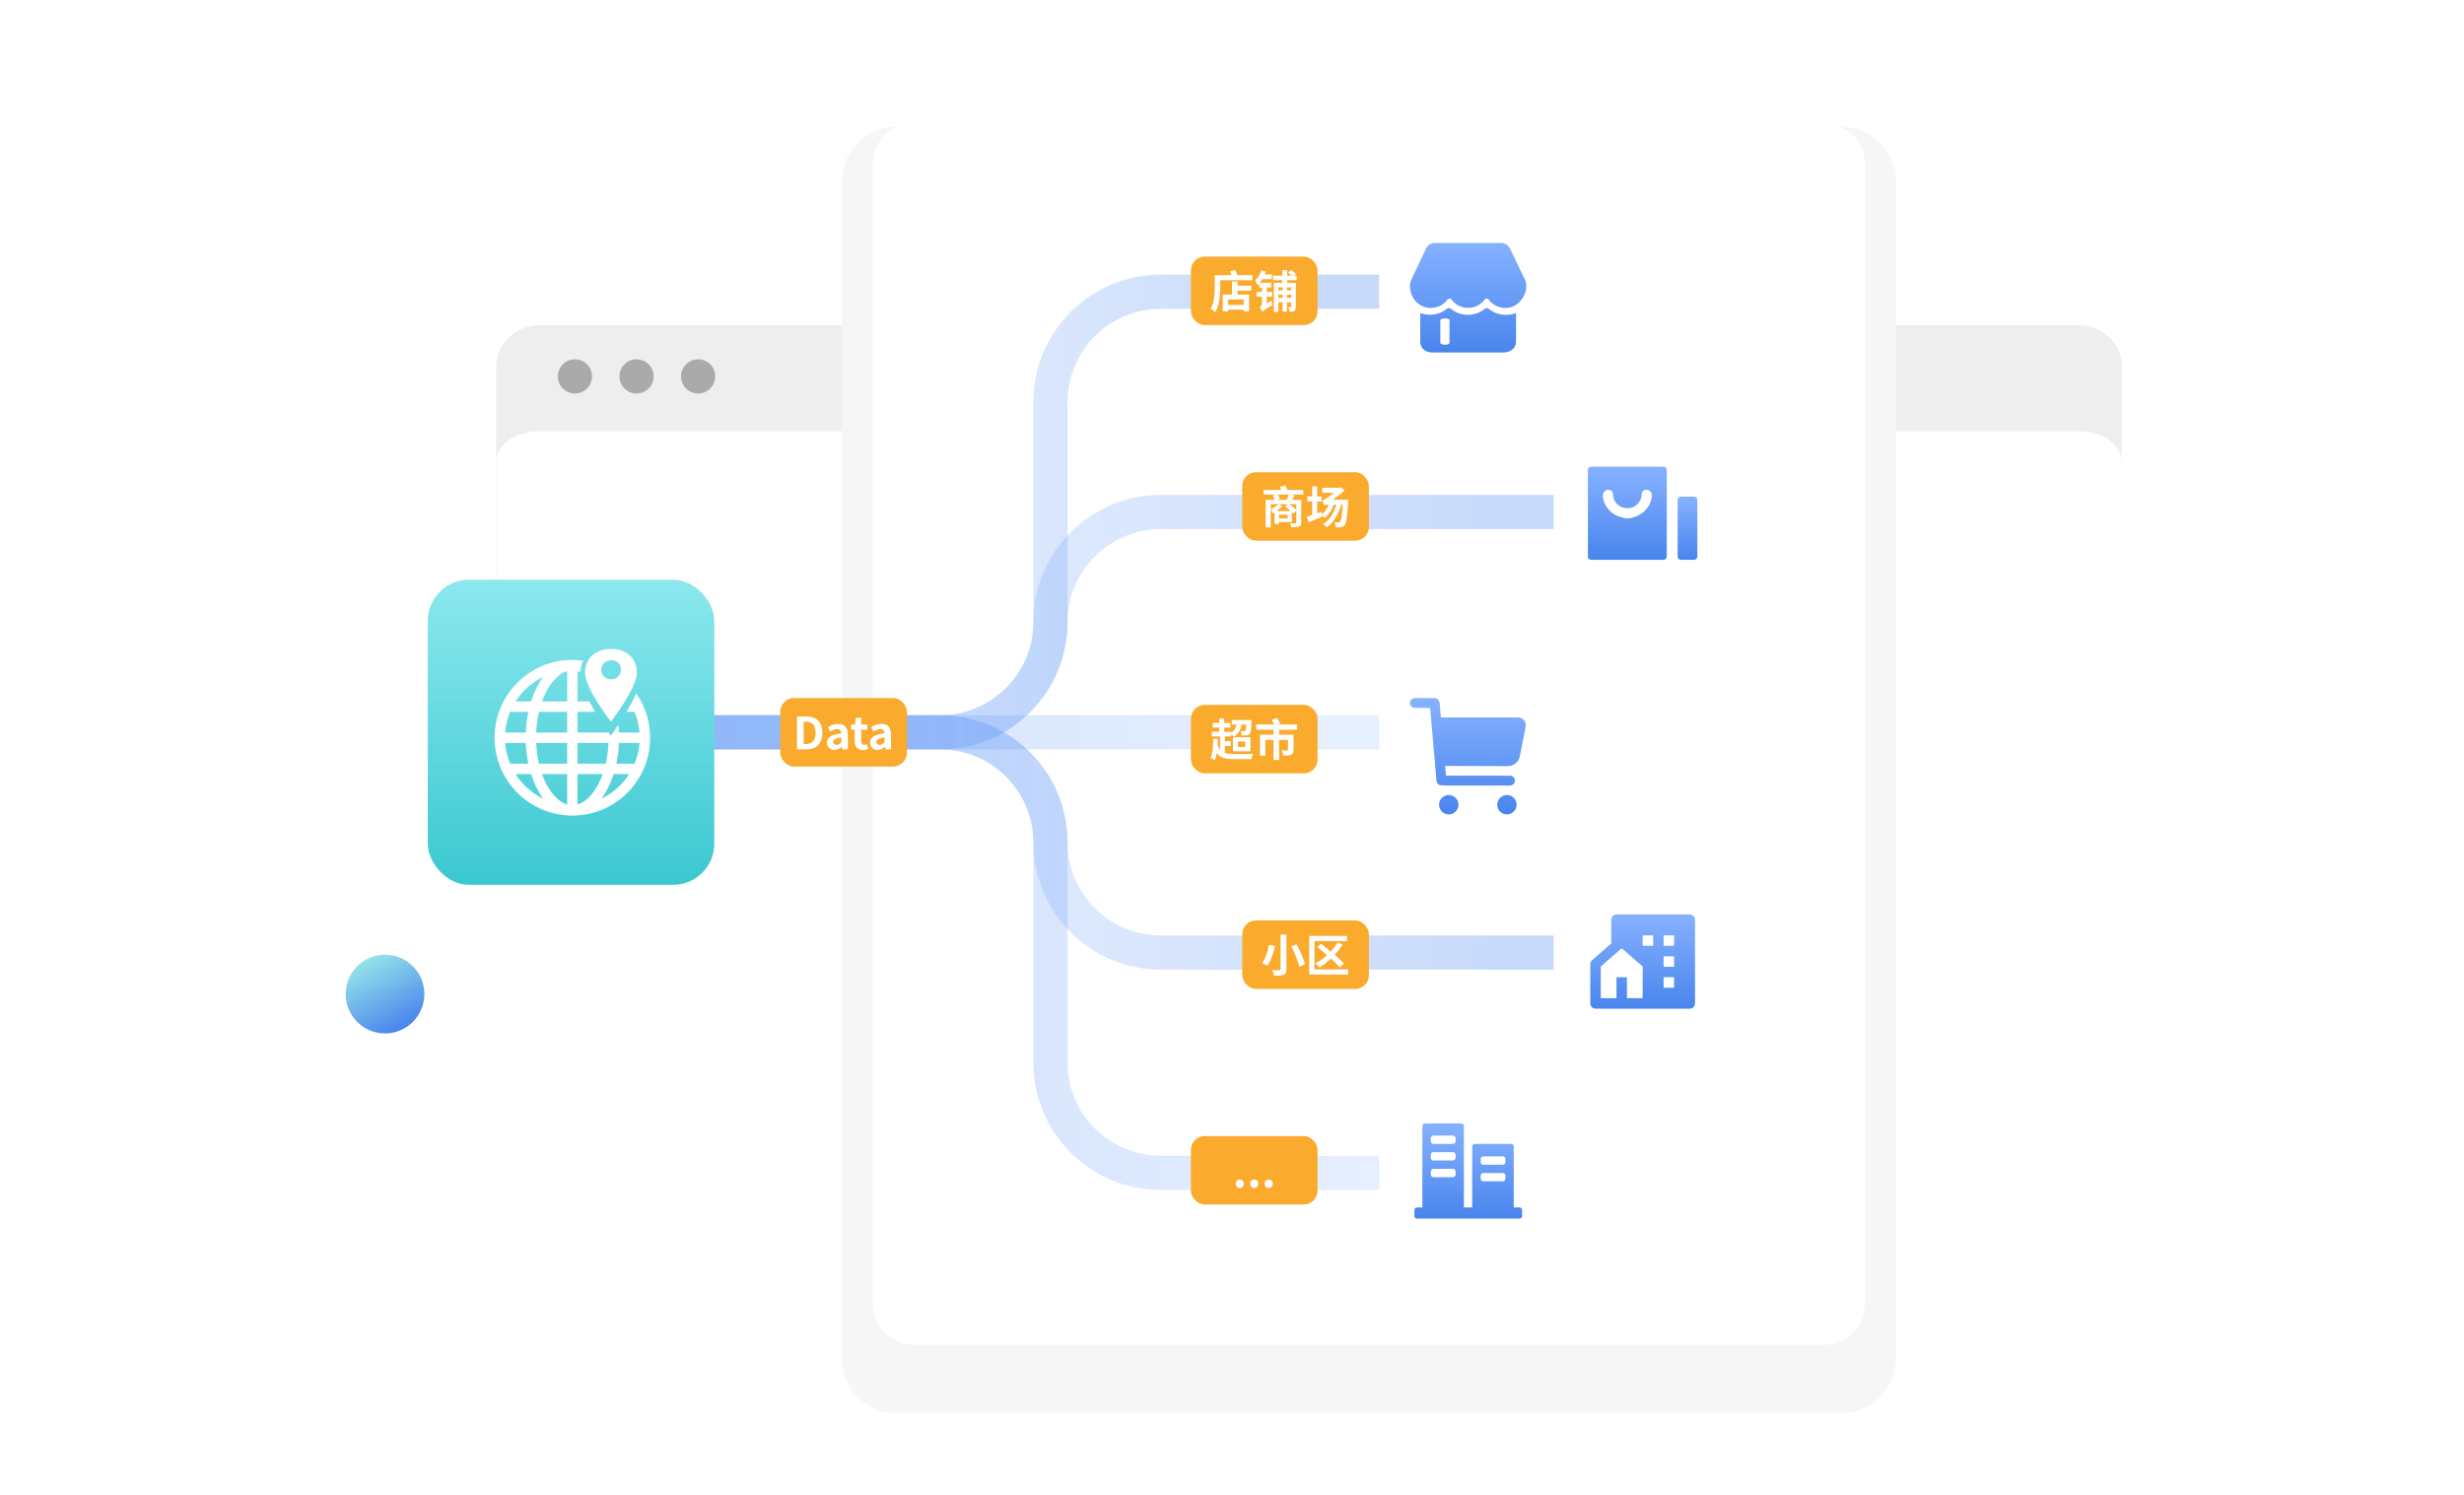 <svg fill="none" xmlns="http://www.w3.org/2000/svg" viewBox="0 0 720 437" class="design-iconfont">
  <g filter="url(#044zzhklj__filter0_d_961_1522)">
    <path d="M607.177 85H157.823C150.741 85 145 90.373 145 97V188C145 194.627 150.741 200 157.823 200H607.177C614.259 200 620 194.627 620 188V97C620 90.373 614.259 85 607.177 85Z" fill="#EEE"/>
    <path d="M168 105C170.761 105 173 102.761 173 100C173 97.239 170.761 95 168 95C165.239 95 163 97.239 163 100C163 102.761 165.239 105 168 105Z" fill="#AAA"/>
    <path d="M186 105C188.761 105 191 102.761 191 100C191 97.239 188.761 95 186 95C183.239 95 181 97.239 181 100C181 102.761 183.239 105 186 105Z" fill="#AAA"/>
    <path d="M204 105C206.761 105 209 102.761 209 100C209 97.239 206.761 95 204 95C201.239 95 199 97.239 199 100C199 102.761 201.239 105 204 105Z" fill="#AAA"/>
    <path d="M607.177 116H157.823C150.741 116 145 119.934 145 124.787V334.213C145 339.066 150.741 343 157.823 343H607.177C614.259 343 620 339.066 620 334.213V124.787C620 119.934 614.259 116 607.177 116Z" fill="#fff"/>
  </g>
  <path d="M124 290.5C124 284.149 118.851 279 112.5 279C106.149 279 101 284.149 101 290.5C101 296.851 106.149 302 112.5 302C118.851 302 124 296.851 124 290.5Z" fill="url(#044zzhklj__paint0_linear_961_1522)"/>
  <g filter="url(#044zzhklj__filter1_d_961_1522)">
    <path d="M246 43C246 34.163 253.163 27 262 27H538C546.837 27 554 34.163 554 43V387C554 395.837 546.837 403 538 403H262C253.163 403 246 395.837 246 387V43Z" fill="#F6F6F6"/>
  </g>
  <path d="M255 48C255 41.373 260.373 36 267 36H533C539.627 36 545 41.373 545 48V381C545 387.627 539.627 393 533 393H267C260.373 393 255 387.627 255 381V48Z" fill="#fff"/>
  <path d="M208 214H226.5H274.668C292.499 214 306.953 228.411 306.953 246.189V310.562C306.953 328.339 321.407 342.751 339.237 342.751H403.281" stroke="url(#044zzhklj__paint1_linear_961_1522)" stroke-width="10" stroke-miterlimit="10"/>
  <path d="M208 214.003H274.668C292.499 214.003 306.953 199.591 306.953 181.814V117.441C306.953 99.663 321.407 85.252 339.237 85.252H403.281" stroke="url(#044zzhklj__paint2_linear_961_1522)" stroke-width="10" stroke-miterlimit="10"/>
  <path d="M208 214.003H274.668C292.499 214.003 306.953 199.592 306.953 181.814C306.953 164.036 321.407 149.625 339.237 149.625H456" stroke="url(#044zzhklj__paint3_linear_961_1522)" stroke-width="10" stroke-miterlimit="10"/>
  <path d="M208 214.003H274.668C292.499 214.003 306.953 228.414 306.953 246.192C306.953 263.97 321.407 278.381 339.237 278.381H456" stroke="url(#044zzhklj__paint4_linear_961_1522)" stroke-width="10" stroke-miterlimit="10"/>
  <path d="M208 214.003H344.691H403.276" stroke="url(#044zzhklj__paint5_linear_961_1522)" stroke-width="10" stroke-miterlimit="10"/>
  <rect x="348" y="75" width="37" height="20" rx="4" fill="#FAAA2C"/>
  <path d="M357.296 86.1H360.013V82.278H361.625V83.5H365.616V84.917H361.625V86.1H365.005V91.001H363.419V90.494H358.83V91.001H357.296V86.1ZM358.83 89.116H363.419V87.53H358.83V89.116ZM359.389 79.262L360.962 78.95C361.222 79.379 361.456 79.938 361.599 80.406H365.941V81.888H356.568V83.721C356.568 85.853 356.373 89.116 355.151 91.17C354.852 90.897 354.15 90.416 353.76 90.26C354.878 88.388 354.956 85.632 354.956 83.708V80.406H359.857C359.74 80.016 359.571 79.6 359.389 79.262ZM367.163 85.307H368.762V84.033H367.93V82.863C367.774 83.045 367.618 83.214 367.449 83.37C367.345 83.058 366.994 82.291 366.773 81.966C367.54 81.238 368.229 80.133 368.619 78.989L369.906 79.366C369.802 79.639 369.698 79.912 369.581 80.185H371.609V81.576H368.853C368.619 81.953 368.372 82.317 368.112 82.642H371.44V84.033H370.166V85.307H371.726V86.711H370.166V88.596L371.544 87.855C371.596 88.245 371.726 88.83 371.83 89.129C369.451 90.533 369.022 90.858 368.788 91.131C368.671 90.754 368.333 90.104 368.086 89.779C368.372 89.597 368.762 89.194 368.762 88.635V86.711H367.163V85.307ZM376.393 79.613L377.316 78.911C377.758 79.249 378.369 79.756 378.694 80.068L378.109 80.549H378.915V81.862H376.12V82.655H378.655V89.675C378.655 90.26 378.577 90.637 378.213 90.871C377.862 91.092 377.433 91.131 376.835 91.131C376.796 90.754 376.627 90.156 376.458 89.792C376.744 89.818 377.017 89.805 377.121 89.805C377.238 89.805 377.264 89.766 377.264 89.649V88.336H376.042V91.066H374.781V88.336H373.533V91.144H372.22V82.655H374.703V81.862H371.973V80.549H374.703V78.95H376.12V80.549H377.42C377.121 80.25 376.718 79.886 376.393 79.613ZM373.533 86.126V87.062H374.781V86.126H373.533ZM373.533 84.865H374.781V83.968H373.533V84.865ZM377.264 86.126H376.042V87.062H377.264V86.126ZM377.264 84.865V83.968H376.042V84.865H377.264Z" fill="#fff"/>
  <rect x="228" y="204" width="37" height="20" rx="4" fill="#FAAA2C"/>
  <path d="M232.899 219V209.367H235.538C238.489 209.367 240.296 210.901 240.296 214.138C240.296 217.388 238.489 219 235.642 219H232.899ZM234.823 217.44H235.408C237.215 217.44 238.333 216.478 238.333 214.138C238.333 211.798 237.215 210.914 235.408 210.914H234.823V217.44ZM243.805 219.182C242.505 219.182 241.66 218.259 241.66 217.011C241.66 215.464 242.921 214.645 245.846 214.333C245.82 213.618 245.508 213.072 244.611 213.072C243.935 213.072 243.285 213.371 242.609 213.774L241.933 212.5C242.778 211.98 243.818 211.538 244.962 211.538C246.808 211.538 247.757 212.643 247.757 214.749V219H246.197L246.067 218.22H246.002C245.378 218.779 244.65 219.182 243.805 219.182ZM244.442 217.687C244.988 217.687 245.391 217.427 245.846 216.972V215.516C244.065 215.724 243.48 216.205 243.48 216.868C243.48 217.44 243.883 217.687 244.442 217.687ZM252.128 219.182C250.399 219.182 249.736 218.077 249.736 216.465V213.228H248.709V211.811L249.84 211.72L250.061 209.757H251.634V211.72H253.441V213.228H251.634V216.452C251.634 217.284 251.985 217.674 252.635 217.674C252.869 217.674 253.155 217.596 253.35 217.518L253.675 218.909C253.272 219.026 252.765 219.182 252.128 219.182ZM256.411 219.182C255.111 219.182 254.266 218.259 254.266 217.011C254.266 215.464 255.527 214.645 258.452 214.333C258.426 213.618 258.114 213.072 257.217 213.072C256.541 213.072 255.891 213.371 255.215 213.774L254.539 212.5C255.384 211.98 256.424 211.538 257.568 211.538C259.414 211.538 260.363 212.643 260.363 214.749V219H258.803L258.673 218.22H258.608C257.984 218.779 257.256 219.182 256.411 219.182ZM257.048 217.687C257.594 217.687 257.997 217.427 258.452 216.972V215.516C256.671 215.724 256.086 216.205 256.086 216.868C256.086 217.44 256.489 217.687 257.048 217.687Z" fill="#fff"/>
  <g filter="url(#044zzhklj__filter2_d_961_1522)">
    <rect x="403" y="59" width="52.931" height="56" rx="12" fill="#fff"/>
  </g>
  <path d="M434.967 90.195C434.708 89.98 434.256 89.961 433.993 90.18C432.601 91.334 430.827 92.003 428.913 92.003C427.019 92.003 425.225 91.334 423.833 90.162C423.574 89.946 423.172 89.946 422.894 90.162C420.895 91.836 418.093 92.472 415.294 91.583C415.174 91.549 415 91.501 415 91.468V99.853C415 101.795 416.546 103 418.564 103H439.297C441.315 103 443 101.795 443 99.853V91.483C440.047 92.573 437.054 91.955 434.967 90.195ZM423.555 100.188C423.555 100.504 422.929 100.738 422.217 100.738C421.506 100.738 420.88 100.489 420.88 100.188V93.596C420.88 93.279 421.506 93.045 422.217 93.045C422.929 93.045 423.555 93.294 423.555 93.596V100.188Z" fill="url(#044zzhklj__paint6_linear_961_1522)"/>
  <path d="M445.803 82.224L445.735 82.016L441.248 72.666C440.757 71.659 439.752 71 438.649 71H419.275C418.172 71 417.152 71.64 416.676 72.666L412.253 82.05C412.238 82.1 412.204 82.189 412.185 82.239C412.049 82.76 412 83.195 412 83.697C412 86.523 413.783 89.006 416.453 89.75C419.105 90.479 421.587 89.438 423.015 87.529C423.287 87.167 423.846 87.167 424.136 87.529C425.258 89.021 427.026 89.974 428.998 89.974C430.97 89.974 432.737 89.021 433.859 87.529C434.146 87.167 434.69 87.147 434.981 87.529C436.322 89.314 438.585 90.355 441.032 89.889C443.801 89.353 446.113 86.349 445.996 83.469C445.973 83.037 445.905 82.64 445.803 82.224Z" fill="url(#044zzhklj__paint7_linear_961_1522)"/>
  <rect x="363" y="138" width="37" height="20" rx="4" fill="#FAAA2C"/>
  <path d="M378.796 147.345H376.664C377.366 147.826 378.25 148.463 378.796 148.918V147.345ZM374.012 142.262L375.585 141.885C375.793 142.275 376.027 142.782 376.196 143.198H380.824V144.511H376.989L378.341 144.784C378.068 145.252 377.782 145.707 377.522 146.097H380.226V152.714C380.226 153.403 380.057 153.715 379.576 153.897C379.108 154.092 378.393 154.092 377.353 154.092C377.288 153.754 377.106 153.26 376.924 152.948C377.561 152.974 378.315 152.974 378.497 152.961C378.718 152.961 378.796 152.896 378.796 152.714V149.217L378.016 150.062C377.873 149.919 377.704 149.763 377.496 149.594V152.558H373.726V153.091H372.426V149.776L371.932 150.101C371.841 149.841 371.542 149.126 371.347 148.814C372.101 148.437 373.05 147.878 373.635 147.345H371.308V154.131H369.826V146.097H372.504C372.348 145.707 372.101 145.187 371.906 144.784L372.764 144.511H369.215V143.198H374.415L374.012 142.262ZM373.128 146.097H375.962C376.222 145.603 376.482 144.992 376.638 144.511H373.44C373.674 144.927 373.947 145.447 374.077 145.759L373.128 146.097ZM375.533 148.06L376.248 147.345H373.674L374.714 147.865C374.259 148.359 373.635 148.892 373.011 149.36H377.223C376.677 148.918 376.053 148.437 375.533 148.06ZM373.726 150.439V151.492H376.248V150.439H373.726ZM386.973 147.683C386.869 147.358 386.544 146.617 386.336 146.24C386.726 146.175 387.207 145.902 387.701 145.577C388.039 145.356 388.923 144.771 389.82 144.017H386.362V142.548H391.484L391.822 142.418L392.927 143.302C391.796 144.342 390.587 145.278 389.456 146.032H393.967C393.967 146.032 393.954 146.513 393.928 146.695C393.668 151.18 393.408 152.87 392.94 153.442C392.641 153.845 392.316 153.988 391.887 154.04C391.523 154.105 390.964 154.118 390.353 154.105C390.34 153.663 390.171 153.039 389.924 152.636C390.431 152.688 390.886 152.701 391.12 152.701C391.328 152.701 391.458 152.649 391.588 152.48C391.887 152.155 392.134 150.803 392.329 147.488H391.887C391.094 150.387 389.69 152.649 387.766 154.066C387.519 153.832 386.921 153.416 386.583 153.221C388.494 152.025 389.768 149.997 390.457 147.488H389.716C389.183 149.126 388.221 150.465 387.077 151.336C386.921 151.193 386.635 150.972 386.362 150.79L386.414 150.998C385.036 151.57 383.541 152.168 382.345 152.636L381.838 151.037C382.293 150.907 382.839 150.725 383.437 150.53V146.539H382.02V145.057H383.437V142.132H384.893V145.057H386.18V146.539H384.893V150.01L386.102 149.581L386.258 150.283C387.155 149.594 387.844 148.619 388.26 147.488H388.143C387.623 147.488 387.09 147.566 386.973 147.683Z" fill="#fff"/>
  <g filter="url(#044zzhklj__filter3_d_961_1522)">
    <rect x="454" y="122" width="52.931" height="56" rx="12" fill="#fff"/>
  </g>
  <rect x="348" y="206" width="37" height="20" rx="4" fill="#FAAA2C"/>
  <path d="M361.729 216.697V218.309H363.848V216.697H361.729ZM360.273 215.436H365.408V219.544H360.273V215.436ZM354.488 215.865L355.853 215.956C355.84 216.567 355.827 217.152 355.801 217.724C355.983 218.309 356.23 218.764 356.516 219.128V215.202H354.072V213.837H356.282V212.628H354.371V211.289H356.282V209.963H357.712V211.289H359.558V212.628H357.712V213.837H359.792V214.149C360.65 213.603 361.131 212.797 361.339 211.731H359.948V210.431H365.707C365.707 210.431 365.707 210.795 365.694 210.964C365.603 213.148 365.486 214.097 365.174 214.461C364.927 214.747 364.654 214.851 364.303 214.903C363.978 214.942 363.432 214.955 362.847 214.942C362.834 214.539 362.678 213.98 362.47 213.629C362.925 213.668 363.328 213.668 363.523 213.668C363.679 213.668 363.809 213.655 363.9 213.551C364.017 213.382 364.108 212.888 364.173 211.731H362.808C362.509 213.382 361.781 214.513 360.598 215.267C360.429 215.098 360.091 214.825 359.792 214.617V215.202H357.907V216.619H359.623V217.971H357.907V220.051C358.622 220.272 359.493 220.337 360.572 220.337C361.573 220.35 365.057 220.35 366.24 220.298C366.006 220.649 365.746 221.364 365.642 221.832H360.572C358.141 221.832 356.581 221.507 355.554 220.051C355.424 220.844 355.229 221.559 354.956 222.157C354.696 221.962 354.046 221.611 353.708 221.481C354.371 220.181 354.475 218.088 354.488 215.865ZM371.635 210.288L373.182 209.807C373.507 210.405 373.936 211.198 374.144 211.718H378.993V213.252H373.767V214.695H377.992V219.115C377.992 219.869 377.823 220.311 377.29 220.558C376.731 220.792 375.99 220.818 374.976 220.818C374.911 220.363 374.664 219.7 374.456 219.284C375.106 219.31 375.873 219.31 376.081 219.31C376.289 219.31 376.367 219.245 376.367 219.089V216.229H373.767V222.092H372.142V216.229H369.737V220.818H368.164V214.695H372.142V213.252H367.059V211.718H372.298C372.103 211.25 371.856 210.717 371.635 210.288Z" fill="#fff"/>
  <g filter="url(#044zzhklj__filter4_d_961_1522)">
    <rect x="403" y="190" width="52.931" height="56" rx="12" fill="#fff"/>
  </g>
  <g clip-path="url(#044zzhklj__clip0_961_1522)">
    <path d="M422.279 223.829L422.528 226.667H441.23C442.034 226.667 442.685 227.336 442.685 228.111C442.686 228.302 442.648 228.49 442.575 228.666C442.502 228.843 442.394 229.002 442.259 229.137C442.124 229.271 441.963 229.377 441.786 229.449C441.61 229.521 441.421 229.557 441.23 229.555H421.956C421.8 229.555 421.645 229.53 421.497 229.48L421.325 229.495C421.136 229.513 420.945 229.493 420.764 229.436C420.583 229.38 420.414 229.288 420.269 229.166C420.123 229.044 420.004 228.895 419.916 228.726C419.829 228.557 419.777 228.373 419.761 228.184L417.897 206.885L413.419 206.875C412.635 206.873 412 206.205 412 205.435C412 204.641 412.674 204 413.419 204L419.171 204.012C419.386 204.014 419.597 204.065 419.789 204.161C419.981 204.256 420.149 204.394 420.28 204.564C420.505 204.802 420.643 205.11 420.67 205.436L421.04 209.667H443.532C445.087 209.667 446.097 210.929 445.797 212.444L444.079 221.121C443.775 222.657 442.241 223.895 440.701 223.89L422.279 223.829ZM420.5 235.167C420.5 234.606 420.666 234.058 420.978 233.592C421.289 233.126 421.731 232.763 422.249 232.549C422.767 232.334 423.337 232.278 423.886 232.387C424.436 232.497 424.941 232.767 425.337 233.163C425.733 233.559 426.003 234.064 426.112 234.614C426.222 235.163 426.166 235.733 425.951 236.251C425.737 236.769 425.374 237.211 424.908 237.522C424.442 237.834 423.894 238 423.333 238C422.961 238.001 422.592 237.928 422.248 237.786C421.904 237.644 421.591 237.435 421.328 237.172C421.065 236.909 420.856 236.596 420.714 236.252C420.572 235.908 420.499 235.539 420.5 235.167ZM437.5 235.167C437.5 234.606 437.666 234.058 437.978 233.592C438.289 233.126 438.731 232.763 439.249 232.549C439.767 232.334 440.337 232.278 440.886 232.387C441.436 232.497 441.941 232.767 442.337 233.163C442.733 233.559 443.003 234.064 443.112 234.614C443.222 235.163 443.166 235.733 442.951 236.251C442.737 236.769 442.374 237.211 441.908 237.522C441.442 237.834 440.894 238 440.333 238C439.961 238.001 439.592 237.928 439.248 237.786C438.904 237.644 438.591 237.435 438.328 237.172C438.065 236.909 437.856 236.596 437.714 236.252C437.572 235.908 437.499 235.539 437.5 235.167Z" fill="url(#044zzhklj__paint8_linear_961_1522)"/>
  </g>
  <rect x="348" y="332" width="37" height="20" rx="4" fill="#FAAA2C"/>
  <path d="M362.278 347.182C361.589 347.182 361.082 346.636 361.082 345.934C361.082 345.219 361.589 344.686 362.278 344.686C362.954 344.686 363.461 345.219 363.461 345.934C363.461 346.636 362.954 347.182 362.278 347.182ZM366.505 347.182C365.816 347.182 365.309 346.636 365.309 345.934C365.309 345.219 365.816 344.686 366.505 344.686C367.181 344.686 367.688 345.219 367.688 345.934C367.688 346.636 367.181 347.182 366.505 347.182ZM370.733 347.182C370.044 347.182 369.537 346.636 369.537 345.934C369.537 345.219 370.044 344.686 370.733 344.686C371.409 344.686 371.916 345.219 371.916 345.934C371.916 346.636 371.409 347.182 370.733 347.182Z" fill="#fff"/>
  <g filter="url(#044zzhklj__filter5_d_961_1522)">
    <rect x="403" y="316" width="52.931" height="56" rx="12" fill="#fff"/>
  </g>
  <path d="M444.019 352.86H442.327V335.05C442.327 334.633 441.986 334.291 441.569 334.291H430.946C430.529 334.291 430.187 334.633 430.187 335.05V352.864H427.76V329.065C427.76 328.648 427.419 328.307 427.001 328.307H416.382C415.965 328.307 415.624 328.648 415.624 329.065V352.864H414.057C413.64 352.864 413.299 353.205 413.299 353.622V355.371C413.299 355.788 413.64 356.129 414.057 356.129H444.019C444.436 356.129 444.777 355.788 444.777 355.371V353.622C444.777 353.201 444.436 352.86 444.019 352.86ZM432.668 338.698C432.668 338.281 433.009 337.94 433.426 337.94H439.145C439.563 337.94 439.904 338.281 439.904 338.698V339.616C439.904 340.033 439.563 340.375 439.145 340.375H433.426C433.009 340.375 432.668 340.033 432.668 339.616V338.698ZM432.668 343.545C432.668 343.128 433.009 342.787 433.426 342.787H439.145C439.563 342.787 439.904 343.128 439.904 343.545V344.463C439.904 344.88 439.563 345.222 439.145 345.222H433.426C433.009 345.222 432.668 344.88 432.668 344.463V343.545ZM418.1 332.615C418.1 332.198 418.442 331.857 418.859 331.857H424.578C424.995 331.857 425.337 332.198 425.337 332.615V333.533C425.337 333.95 424.995 334.291 424.578 334.291H418.859C418.442 334.291 418.1 333.95 418.1 333.533V332.615ZM418.1 337.462C418.1 337.045 418.442 336.703 418.859 336.703H424.578C424.995 336.703 425.337 337.045 425.337 337.462V338.38C425.337 338.797 424.995 339.138 424.578 339.138H418.859C418.442 339.138 418.1 338.797 418.1 338.38V337.462ZM418.1 342.339C418.1 341.922 418.442 341.581 418.859 341.581H424.578C424.995 341.581 425.337 341.922 425.337 342.339V343.257C425.337 343.674 424.995 344.016 424.578 344.016H418.859C418.442 344.016 418.1 343.674 418.1 343.257V342.339Z" fill="url(#044zzhklj__paint9_linear_961_1522)"/>
  <rect x="363" y="269" width="37" height="20" rx="4" fill="#FAAA2C"/>
  <path d="M374.194 273.132H375.897V283.207C375.897 284.169 375.676 284.598 375.091 284.858C374.48 285.105 373.583 285.157 372.322 285.144C372.231 284.702 371.945 283.961 371.698 283.532C372.556 283.571 373.518 283.571 373.804 283.558C374.09 283.558 374.194 283.467 374.194 283.207V273.132ZM377.314 276.551L378.848 275.979C379.914 277.825 380.98 280.191 381.318 281.829L379.602 282.505C379.342 280.919 378.354 278.462 377.314 276.551ZM370.788 276.122L372.556 276.421C372.114 278.371 371.412 280.802 370.32 282.245C369.93 281.972 369.215 281.608 368.786 281.426C369.839 280.1 370.515 277.825 370.788 276.122ZM393.603 273.522V275.017H384.1V283.298H393.954V284.793H382.566V273.522H393.603ZM384.919 276.772L385.998 275.836C386.856 276.499 387.857 277.279 388.845 278.072C389.612 277.253 390.288 276.356 390.834 275.433L392.303 276.031C391.653 277.084 390.873 278.098 390.015 279.034C391.081 279.944 392.069 280.841 392.732 281.556L391.51 282.713C390.899 281.998 389.963 281.088 388.923 280.139C387.844 281.153 386.7 282.037 385.569 282.726C385.322 282.414 384.724 281.803 384.373 281.53C385.556 280.906 386.726 280.087 387.766 279.138C386.804 278.293 385.803 277.474 384.919 276.772Z" fill="#fff"/>
  <g filter="url(#044zzhklj__filter6_d_961_1522)">
    <rect x="454" y="253" width="52.931" height="56" rx="12" fill="#fff"/>
  </g>
  <path d="M475.409 291.71H479.999V282.442L473.879 277.104L467.759 282.442V291.71H472.349V285.59H475.409V291.71ZM493.769 294.77H466.229C465.383 294.77 464.699 294.087 464.699 293.24V281.745C464.699 281.303 464.89 280.881 465.223 280.592L470.819 275.713V268.76C470.819 267.914 471.503 267.23 472.349 267.23H493.769C494.616 267.23 495.299 267.914 495.299 268.76V293.24C495.299 294.087 494.616 294.77 493.769 294.77ZM486.119 279.47V282.53H489.179V279.47H486.119ZM486.119 285.59V288.65H489.179V285.59H486.119ZM486.119 273.35V276.41H489.179V273.35H486.119ZM479.999 273.35V276.41H483.059V273.35H479.999Z" fill="url(#044zzhklj__paint10_linear_961_1522)"/>
  <rect x="125" y="169.427" width="83.721" height="89.147" rx="12" fill="url(#044zzhklj__paint11_linear_961_1522)"/>
  <path d="M185.921 202.631C188.563 206.439 189.976 210.964 189.97 215.599C189.97 228.16 179.795 238.346 167.247 238.346C154.696 238.346 144.524 228.16 144.524 215.599C144.524 203.035 154.696 192.847 167.247 192.847C168.315 192.847 169.367 192.922 170.398 193.064C169.902 194.108 169.613 195.238 169.547 196.392C169.292 196.278 169.03 196.18 168.763 196.099V204.979H172.188C172.728 206.013 173.308 207.034 173.892 208.014H168.766V214.088H177.823V214.051C178.239 214.638 178.493 214.984 178.493 214.984C178.493 214.984 179.427 213.718 180.691 211.809C180.772 212.559 180.821 213.31 180.853 214.085H186.886C186.728 211.997 186.238 209.948 185.434 208.014H183.08C184.108 206.287 185.129 204.419 185.922 202.631H185.921ZM153.321 201.657C152.311 202.666 151.413 203.782 150.643 204.984H155.183C156.069 202.196 157.287 199.755 158.754 197.802C156.738 198.769 154.901 200.072 153.321 201.655V201.657ZM149.062 208.016C148.256 209.948 147.766 211.997 147.611 214.085H153.646C153.727 211.965 153.982 209.934 154.389 208.014H149.062V208.016ZM147.607 217.12C147.767 219.209 148.256 221.246 149.062 223.182H154.386C153.969 221.186 153.721 219.158 153.644 217.12H147.607ZM153.321 229.541C154.915 231.141 156.736 232.43 158.755 233.396C157.29 231.447 156.073 229.001 155.188 226.217H150.647C151.417 227.417 152.314 228.531 153.321 229.541ZM165.731 235.097H165.728V226.217H158.379C158.89 227.645 159.499 228.953 160.203 230.125C161.221 231.83 162.425 233.195 163.683 234.081C164.306 234.529 164.998 234.872 165.731 235.097ZM165.731 223.182V217.12H156.673C156.756 219.161 157.029 221.191 157.489 223.182H165.731ZM165.731 214.085V208.014H157.489C157.029 210.008 156.756 212.04 156.673 214.085H165.73H165.731ZM158.382 204.982H165.735V196.104C165 196.326 164.308 196.669 163.686 197.119C162.428 198.008 161.224 199.375 160.206 201.074C159.5 202.246 158.892 203.557 158.382 204.982ZM168.763 217.12V223.182H177.002C177.456 221.246 177.734 219.209 177.818 217.12H168.763ZM170.808 234.081C172.069 233.195 173.27 231.83 174.295 230.125C175.03 228.887 175.639 227.577 176.112 226.217H168.763V235.095C169.496 234.871 170.187 234.528 170.808 234.081ZM181.17 229.541C182.178 228.531 183.076 227.417 183.848 226.217H179.307C178.419 229.001 177.208 231.447 175.736 233.396C177.755 232.433 179.594 231.129 181.17 229.541ZM185.432 223.182C186.24 221.246 186.724 219.209 186.885 217.12H180.853C180.774 219.158 180.523 221.186 180.102 223.182H185.432ZM178.523 189.654C183.066 189.654 186.094 192.376 186.094 196.582C186.094 201.152 178.523 210.887 178.523 210.887C178.523 210.887 170.945 201.193 170.945 196.582C170.953 192.332 174.119 189.654 178.524 189.654H178.523ZM181.457 195.76C181.457 195.712 181.457 195.663 181.454 195.608L181.457 195.549C181.457 194.11 180.224 192.939 178.704 192.939C178.519 192.939 178.341 192.956 178.162 192.995C176.75 193.18 175.663 194.348 175.663 195.76C175.663 197.304 176.963 198.554 178.56 198.554C180.164 198.554 181.457 197.301 181.457 195.762V195.76Z" fill="#fff"/>
  <path d="M486.05 136.385H464.993C464.397 136.385 464 136.782 464 137.378V162.8C464 163.198 464.397 163.595 464.993 163.595H486.05C486.646 163.595 487.043 163.198 487.043 162.602V137.378C487.043 136.782 486.646 136.385 486.05 136.385ZM478.102 150.884C477.307 151.281 476.512 151.48 475.519 151.48C475.122 151.48 474.724 151.48 474.327 151.281C470.949 150.685 468.366 147.904 468.366 144.526C468.565 143.731 469.161 143.135 469.956 143.135C470.75 143.135 471.346 143.731 471.346 144.526C471.346 146.712 473.135 148.5 475.519 148.5H475.718C476.711 148.5 477.705 148.102 478.301 147.506C479.095 146.712 479.692 145.718 479.692 144.526C479.692 143.731 480.288 143.135 481.082 143.135C481.877 143.135 482.672 143.731 482.672 144.526C482.672 147.512 480.685 149.896 478.102 150.884Z" fill="url(#044zzhklj__paint12_linear_961_1522)"/>
  <path d="M490.217 146.12C490.217 145.524 490.614 145.127 491.21 145.127H494.985C495.582 145.127 495.979 145.524 495.979 146.12V162.607C495.979 163.203 495.582 163.6 494.985 163.6H491.21C490.614 163.6 490.217 163.203 490.217 162.607V146.12Z" fill="url(#044zzhklj__paint13_linear_961_1522)"/>
  <defs>
    <linearGradient id="044zzhklj__paint0_linear_961_1522" x1="107.072" y1="279" x2="118.641" y2="299.953" gradientUnits="userSpaceOnUse">
      <stop stop-color="#99E7E9"/>
      <stop offset="1" stop-color="#4985ED"/>
    </linearGradient>
    <linearGradient id="044zzhklj__paint1_linear_961_1522" x1="408" y1="278.373" x2="206.5" y2="278.373" gradientUnits="userSpaceOnUse">
      <stop stop-color="#86B2FF" stop-opacity=".2"/>
      <stop offset="1" stop-color="#4985ED" stop-opacity=".3"/>
    </linearGradient>
    <linearGradient id="044zzhklj__paint2_linear_961_1522" x1="228" y1="149.625" x2="383.276" y2="149.625" gradientUnits="userSpaceOnUse">
      <stop stop-color="#86B2FF" stop-opacity=".2"/>
      <stop offset="1" stop-color="#4985ED" stop-opacity=".3"/>
    </linearGradient>
    <linearGradient id="044zzhklj__paint3_linear_961_1522" x1="228" y1="181.814" x2="436" y2="181.814" gradientUnits="userSpaceOnUse">
      <stop stop-color="#86B2FF" stop-opacity=".2"/>
      <stop offset="1" stop-color="#4985ED" stop-opacity=".3"/>
    </linearGradient>
    <linearGradient id="044zzhklj__paint4_linear_961_1522" x1="228" y1="246.187" x2="436" y2="246.187" gradientUnits="userSpaceOnUse">
      <stop stop-color="#86B2FF" stop-opacity=".2"/>
      <stop offset="1" stop-color="#4985ED" stop-opacity=".3"/>
    </linearGradient>
    <linearGradient id="044zzhklj__paint5_linear_961_1522" x1="228" y1="214.503" x2="383.276" y2="214.503" gradientUnits="userSpaceOnUse">
      <stop stop-color="#4985ED" stop-opacity=".25"/>
      <stop offset="1" stop-color="#86B2FF" stop-opacity=".2"/>
    </linearGradient>
    <linearGradient id="044zzhklj__paint6_linear_961_1522" x1="429" y1="71" x2="429" y2="103" gradientUnits="userSpaceOnUse">
      <stop stop-color="#86B2FF"/>
      <stop offset="1" stop-color="#4985ED"/>
    </linearGradient>
    <linearGradient id="044zzhklj__paint7_linear_961_1522" x1="429" y1="71" x2="429" y2="103" gradientUnits="userSpaceOnUse">
      <stop stop-color="#86B2FF"/>
      <stop offset="1" stop-color="#4985ED"/>
    </linearGradient>
    <linearGradient id="044zzhklj__paint8_linear_961_1522" x1="428.925" y1="204" x2="428.925" y2="238" gradientUnits="userSpaceOnUse">
      <stop stop-color="#86B2FF"/>
      <stop offset="1" stop-color="#4985ED"/>
    </linearGradient>
    <linearGradient id="044zzhklj__paint9_linear_961_1522" x1="429.038" y1="328.307" x2="429.038" y2="356.129" gradientUnits="userSpaceOnUse">
      <stop stop-color="#86B2FF"/>
      <stop offset="1" stop-color="#4985ED"/>
    </linearGradient>
    <linearGradient id="044zzhklj__paint10_linear_961_1522" x1="479.999" y1="267.23" x2="479.999" y2="294.77" gradientUnits="userSpaceOnUse">
      <stop stop-color="#86B2FF"/>
      <stop offset="1" stop-color="#4985ED"/>
    </linearGradient>
    <linearGradient id="044zzhklj__paint11_linear_961_1522" x1="166.86" y1="169.427" x2="166.86" y2="258.574" gradientUnits="userSpaceOnUse">
      <stop stop-color="#8CE8EE"/>
      <stop offset="1" stop-color="#3BC8D1"/>
    </linearGradient>
    <linearGradient id="044zzhklj__paint12_linear_961_1522" x1="475.522" y1="136.385" x2="475.522" y2="163.595" gradientUnits="userSpaceOnUse">
      <stop stop-color="#86B2FF"/>
      <stop offset="1" stop-color="#4985ED"/>
    </linearGradient>
    <linearGradient id="044zzhklj__paint13_linear_961_1522" x1="493.098" y1="145.127" x2="493.098" y2="163.6" gradientUnits="userSpaceOnUse">
      <stop stop-color="#86B2FF"/>
      <stop offset="1" stop-color="#4985ED"/>
    </linearGradient>
    <filter id="044zzhklj__filter0_d_961_1522" x="121" y="71" width="523" height="306" filterUnits="userSpaceOnUse" color-interpolation-filters="sRGB">
      <feFlood flood-opacity="0" result="BackgroundImageFix"/>
      <feColorMatrix in="SourceAlpha" values="0 0 0 0 0 0 0 0 0 0 0 0 0 0 0 0 0 0 127 0" result="hardAlpha"/>
      <feOffset dy="10"/>
      <feGaussianBlur stdDeviation="12"/>
      <feColorMatrix values="0 0 0 0 0.467 0 0 0 0 0.565 0 0 0 0 0.737 0 0 0 0.102 0"/>
      <feBlend in2="BackgroundImageFix" result="effect1_dropShadow_961_1522"/>
      <feBlend in="SourceGraphic" in2="effect1_dropShadow_961_1522" result="shape"/>
    </filter>
    <filter id="044zzhklj__filter1_d_961_1522" x="222" y="13" width="356" height="424" filterUnits="userSpaceOnUse" color-interpolation-filters="sRGB">
      <feFlood flood-opacity="0" result="BackgroundImageFix"/>
      <feColorMatrix in="SourceAlpha" values="0 0 0 0 0 0 0 0 0 0 0 0 0 0 0 0 0 0 127 0" result="hardAlpha"/>
      <feOffset dy="10"/>
      <feGaussianBlur stdDeviation="12"/>
      <feColorMatrix values="0 0 0 0 0.569 0 0 0 0 0.6 0 0 0 0 0.659 0 0 0 0.2 0"/>
      <feBlend in2="BackgroundImageFix" result="effect1_dropShadow_961_1522"/>
      <feBlend in="SourceGraphic" in2="effect1_dropShadow_961_1522" result="shape"/>
    </filter>
    <filter id="044zzhklj__filter2_d_961_1522" x="393" y="53" width="72.932" height="76" filterUnits="userSpaceOnUse" color-interpolation-filters="sRGB">
      <feFlood flood-opacity="0" result="BackgroundImageFix"/>
      <feColorMatrix in="SourceAlpha" values="0 0 0 0 0 0 0 0 0 0 0 0 0 0 0 0 0 0 127 0" result="hardAlpha"/>
      <feOffset dy="4"/>
      <feGaussianBlur stdDeviation="5"/>
      <feComposite in2="hardAlpha" operator="out"/>
      <feColorMatrix values="0 0 0 0 0.569 0 0 0 0 0.6 0 0 0 0 0.659 0 0 0 0.2 0"/>
      <feBlend in2="BackgroundImageFix" result="effect1_dropShadow_961_1522"/>
      <feBlend in="SourceGraphic" in2="effect1_dropShadow_961_1522" result="shape"/>
    </filter>
    <filter id="044zzhklj__filter3_d_961_1522" x="444" y="116" width="72.932" height="76" filterUnits="userSpaceOnUse" color-interpolation-filters="sRGB">
      <feFlood flood-opacity="0" result="BackgroundImageFix"/>
      <feColorMatrix in="SourceAlpha" values="0 0 0 0 0 0 0 0 0 0 0 0 0 0 0 0 0 0 127 0" result="hardAlpha"/>
      <feOffset dy="4"/>
      <feGaussianBlur stdDeviation="5"/>
      <feComposite in2="hardAlpha" operator="out"/>
      <feColorMatrix values="0 0 0 0 0.569 0 0 0 0 0.6 0 0 0 0 0.659 0 0 0 0.2 0"/>
      <feBlend in2="BackgroundImageFix" result="effect1_dropShadow_961_1522"/>
      <feBlend in="SourceGraphic" in2="effect1_dropShadow_961_1522" result="shape"/>
    </filter>
    <filter id="044zzhklj__filter4_d_961_1522" x="393" y="184" width="72.932" height="76" filterUnits="userSpaceOnUse" color-interpolation-filters="sRGB">
      <feFlood flood-opacity="0" result="BackgroundImageFix"/>
      <feColorMatrix in="SourceAlpha" values="0 0 0 0 0 0 0 0 0 0 0 0 0 0 0 0 0 0 127 0" result="hardAlpha"/>
      <feOffset dy="4"/>
      <feGaussianBlur stdDeviation="5"/>
      <feComposite in2="hardAlpha" operator="out"/>
      <feColorMatrix values="0 0 0 0 0.569 0 0 0 0 0.6 0 0 0 0 0.659 0 0 0 0.2 0"/>
      <feBlend in2="BackgroundImageFix" result="effect1_dropShadow_961_1522"/>
      <feBlend in="SourceGraphic" in2="effect1_dropShadow_961_1522" result="shape"/>
    </filter>
    <filter id="044zzhklj__filter5_d_961_1522" x="393" y="310" width="72.932" height="76" filterUnits="userSpaceOnUse" color-interpolation-filters="sRGB">
      <feFlood flood-opacity="0" result="BackgroundImageFix"/>
      <feColorMatrix in="SourceAlpha" values="0 0 0 0 0 0 0 0 0 0 0 0 0 0 0 0 0 0 127 0" result="hardAlpha"/>
      <feOffset dy="4"/>
      <feGaussianBlur stdDeviation="5"/>
      <feComposite in2="hardAlpha" operator="out"/>
      <feColorMatrix values="0 0 0 0 0.569 0 0 0 0 0.6 0 0 0 0 0.659 0 0 0 0.2 0"/>
      <feBlend in2="BackgroundImageFix" result="effect1_dropShadow_961_1522"/>
      <feBlend in="SourceGraphic" in2="effect1_dropShadow_961_1522" result="shape"/>
    </filter>
    <filter id="044zzhklj__filter6_d_961_1522" x="444" y="247" width="72.932" height="76" filterUnits="userSpaceOnUse" color-interpolation-filters="sRGB">
      <feFlood flood-opacity="0" result="BackgroundImageFix"/>
      <feColorMatrix in="SourceAlpha" values="0 0 0 0 0 0 0 0 0 0 0 0 0 0 0 0 0 0 127 0" result="hardAlpha"/>
      <feOffset dy="4"/>
      <feGaussianBlur stdDeviation="5"/>
      <feComposite in2="hardAlpha" operator="out"/>
      <feColorMatrix values="0 0 0 0 0.569 0 0 0 0 0.6 0 0 0 0 0.659 0 0 0 0.2 0"/>
      <feBlend in2="BackgroundImageFix" result="effect1_dropShadow_961_1522"/>
      <feBlend in="SourceGraphic" in2="effect1_dropShadow_961_1522" result="shape"/>
    </filter>
    <clipPath id="044zzhklj__clip0_961_1522">
      <path fill="#fff" transform="translate(412 204)" d="M0 0H34V34H0z"/>
    </clipPath>
  </defs>
</svg>
